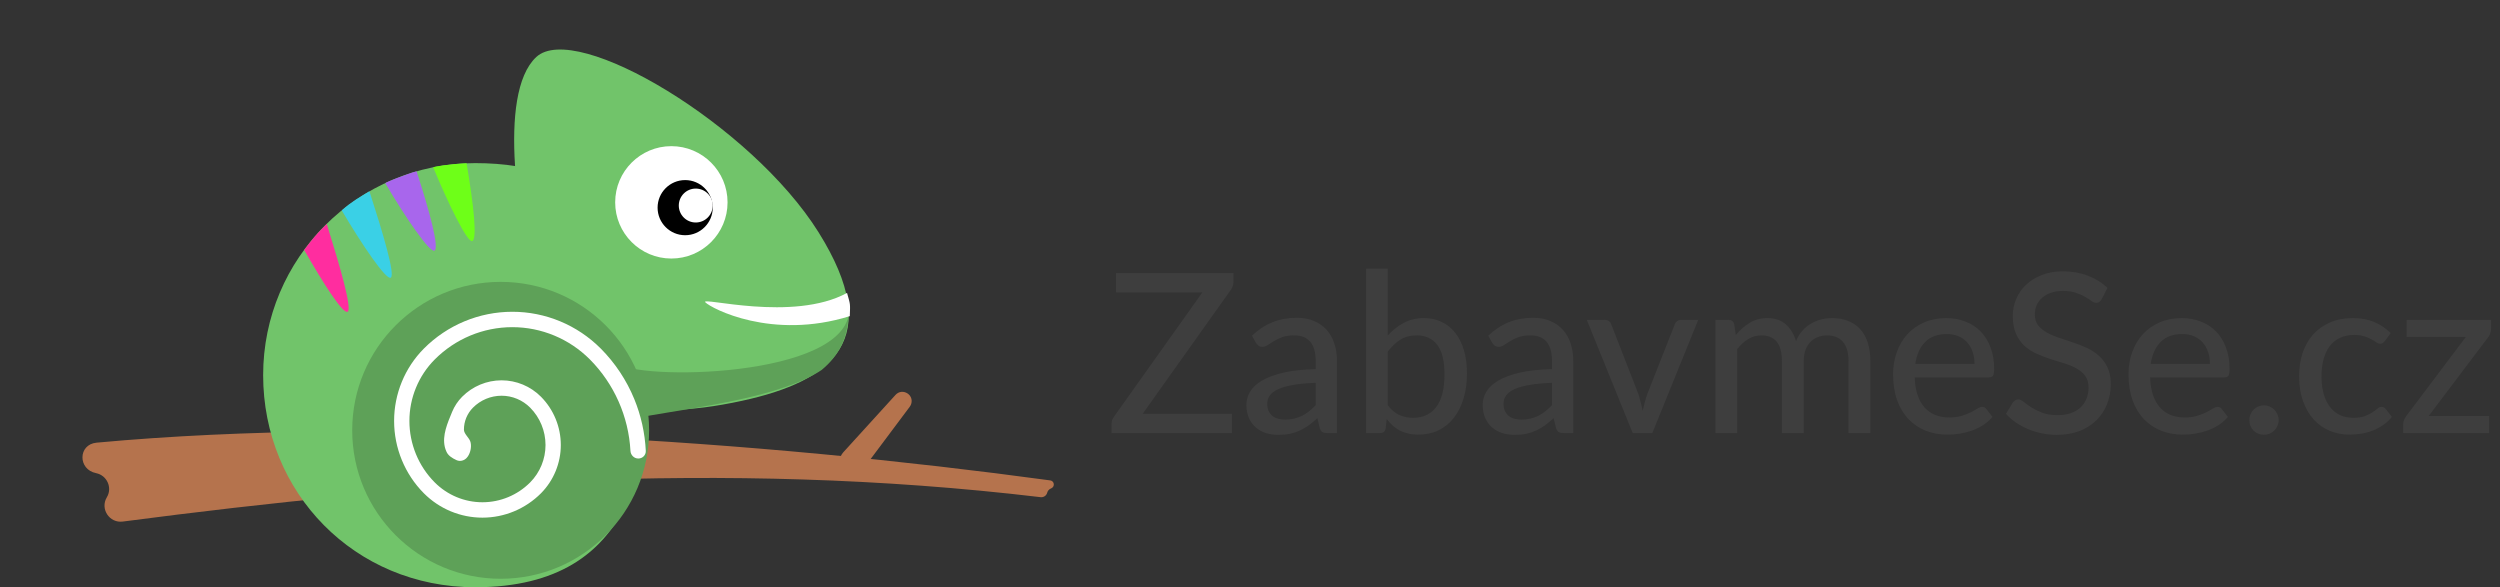 <svg width="298" height="70" viewBox="0 0 298 70" fill="none" xmlns="http://www.w3.org/2000/svg">
<rect x="0" y="0" width="298" height="70" fill="#333333" stroke="none"/>
<path d="M125.329 58.2C125.772 57.987 125.677 57.33 125.19 57.264C90.805 52.584 46.905 49.497 11.516 52.765C9.291 52.971 9.262 55.961 11.454 56.399C12.755 56.66 13.423 58.136 12.737 59.273C11.906 60.65 13.039 62.379 14.634 62.17C49.51 57.603 85.83 54.712 124.042 59.263C124.401 59.306 124.738 59.077 124.828 58.726C124.881 58.52 125.022 58.348 125.214 58.255L125.329 58.2Z" fill="#B5734D"/>
<path d="M77.373 43.205C77.373 53.569 76.448 70 56.645 70C42.237 70 31.367 58.683 31.367 44.722C31.367 30.761 42.684 19.444 56.645 19.444C70.606 19.444 77.373 27.28 77.373 43.205Z" fill="#71C46A"/>
<path d="M97.573 27.69C105.549 40.444 99.291 45.423 88.439 47.778C75.953 50.488 67.075 48.594 64.114 34.951C61.829 27.399 59.194 11.186 63.923 6.798C68.652 2.409 89.597 14.936 97.573 27.69Z" fill="#71C46A"/>
<circle cx="59.679" cy="51.294" r="17.695" fill="#5EA158"/>
<ellipse cx="80.027" cy="24.12" rx="6.698" ry="6.698" fill="white"/>
<path d="M41.45 37.147C40.939 37.539 38.561 33.838 36.258 29.791C37.119 28.642 37.884 27.686 38.95 26.699C40.553 31.827 41.97 36.749 41.45 37.147Z" fill="#FF2D9F"/>
<path d="M46.587 33.097C46.07 33.483 43.077 29.069 40.736 25.076C41.897 24.041 42.769 23.571 44.036 22.795C45.669 27.852 47.114 32.706 46.587 33.097Z" fill="#3AD0E6"/>
<path d="M51.807 29.868C51.285 30.256 48.284 25.849 45.923 21.833C45.923 21.737 48.601 20.701 49.654 20.413C51.301 25.5 52.337 29.474 51.807 29.868Z" fill="#A866EC"/>
<path d="M56.303 28.729C55.725 29.005 53.37 24.135 51.641 19.952C51.655 19.862 53.577 19.552 55.618 19.461C56.473 24.53 56.891 28.448 56.303 28.729Z" fill="#6EFF18"/>
<circle cx="81.671" cy="24.752" r="3.286" fill="black"/>
<ellipse cx="82.934" cy="24.5" rx="2.022" ry="2.022" fill="white"/>
<path d="M102.079 56.444C100.584 56.854 99.481 55.056 100.525 53.909L106.745 47.073C107.538 46.202 108.961 47.012 108.618 48.138C108.58 48.261 108.522 48.376 108.446 48.478L102.909 55.878C102.703 56.154 102.411 56.353 102.079 56.444Z" fill="#B5734D"/>
<path d="M76.088 54.656C76.591 54.656 77.001 54.248 76.978 53.745C76.877 51.622 76.413 49.529 75.604 47.561C74.679 45.312 73.323 43.269 71.612 41.549C68.812 38.739 65.019 37.162 61.066 37.163C57.113 37.164 53.321 38.743 50.523 41.554C48.252 43.842 46.977 46.944 46.978 50.178C46.979 53.412 48.255 56.513 50.527 58.8C52.38 60.66 54.891 61.704 57.508 61.704C60.126 61.703 62.636 60.657 64.488 58.796C66 57.269 66.849 55.2 66.848 53.044C66.848 50.887 65.998 48.819 64.485 47.292C63.238 46.038 61.548 45.334 59.785 45.334C58.023 45.335 56.333 46.04 55.087 47.294C54.576 47.809 54.171 48.419 53.894 49.091C53.347 50.423 52.694 51.888 53.025 53.29C53.063 53.454 53.124 53.631 53.211 53.825C53.406 54.298 53.887 54.606 54.415 54.848C54.817 55.032 55.29 54.923 55.601 54.608C56.031 54.175 56.224 53.38 56.105 52.782C56.09 52.712 56.071 52.642 56.042 52.572C55.857 52.123 55.3 51.696 55.3 51.21C55.3 50.724 55.395 50.243 55.579 49.795C55.764 49.346 56.035 48.938 56.376 48.595C56.823 48.143 57.355 47.785 57.94 47.541C58.525 47.297 59.152 47.171 59.786 47.171C60.419 47.17 61.047 47.296 61.632 47.54C62.217 47.784 62.749 48.142 63.197 48.593C64.368 49.775 65.025 51.376 65.026 53.045C65.026 54.715 64.369 56.316 63.199 57.499C61.689 59.016 59.643 59.868 57.509 59.869C55.376 59.869 53.329 59.018 51.819 57.502C50.862 56.541 50.103 55.399 49.586 54.143C49.068 52.886 48.801 51.539 48.801 50.179C48.8 48.819 49.066 47.471 49.584 46.215C50.101 44.958 50.859 43.816 51.815 42.855C54.27 40.386 57.597 38.999 61.066 38.998C64.536 38.998 67.864 40.383 70.32 42.85C73.213 45.767 74.926 49.649 75.15 53.744C75.177 54.248 75.584 54.657 76.088 54.656Z" fill="white"/>
<path d="M101.297 37.684C101.349 36.12 101.374 36.37 100.967 34.916C94.524 38.435 83.36 35.308 84.075 36.036C84.79 36.765 92.013 40.58 101.297 37.684Z" fill="white"/>
<path d="M97.932 44.106C100.027 42.38 100.994 40.3 101.137 37.717C99.341 45.359 74.111 45.353 73.291 43.012L77.259 49.565C83.223 48.522 93.198 47.287 97.932 44.106Z" fill="#5EA158"/>
<g clip-path="url(#clip0_29_952)">
<path d="M147.028 33.603C147.028 33.922 146.931 34.227 146.736 34.519L136.206 49.325H146.843V51.622H132.501V50.507C132.501 50.356 132.523 50.215 132.568 50.082C132.621 49.949 132.687 49.821 132.767 49.697L143.324 34.851H133.032V32.554H147.028V33.603ZM156.831 45.633C155.778 45.669 154.884 45.753 154.149 45.886C153.414 46.01 152.817 46.178 152.356 46.39C151.896 46.603 151.564 46.855 151.36 47.147C151.157 47.431 151.055 47.749 151.055 48.103C151.055 48.44 151.108 48.732 151.214 48.98C151.329 49.219 151.48 49.418 151.666 49.577C151.861 49.728 152.086 49.839 152.343 49.909C152.6 49.98 152.879 50.016 153.18 50.016C153.578 50.016 153.941 49.976 154.268 49.896C154.605 49.816 154.919 49.706 155.211 49.564C155.503 49.414 155.782 49.232 156.048 49.02C156.313 48.807 156.575 48.564 156.831 48.289V45.633ZM149.236 40.017C149.988 39.3 150.803 38.764 151.679 38.41C152.564 38.056 153.534 37.879 154.587 37.879C155.357 37.879 156.039 38.007 156.632 38.264C157.225 38.511 157.725 38.861 158.133 39.313C158.54 39.764 158.845 40.304 159.049 40.933C159.261 41.561 159.367 42.256 159.367 43.018V51.622H158.212C157.956 51.622 157.761 51.583 157.628 51.503C157.495 51.414 157.389 51.255 157.309 51.025L157.03 49.843C156.685 50.162 156.344 50.445 156.008 50.693C155.672 50.932 155.317 51.14 154.946 51.317C154.583 51.485 154.193 51.614 153.777 51.702C153.361 51.791 152.901 51.835 152.396 51.835C151.865 51.835 151.365 51.764 150.896 51.622C150.435 51.472 150.032 51.246 149.687 50.945C149.342 50.644 149.067 50.268 148.864 49.816C148.669 49.365 148.572 48.838 148.572 48.236C148.572 47.705 148.713 47.196 148.997 46.709C149.289 46.213 149.758 45.771 150.404 45.381C151.059 44.992 151.909 44.673 152.954 44.425C154.007 44.177 155.3 44.036 156.831 44V43.018C156.831 41.999 156.614 41.238 156.181 40.734C155.747 40.229 155.109 39.977 154.268 39.977C153.702 39.977 153.224 40.047 152.834 40.189C152.454 40.331 152.122 40.49 151.838 40.667C151.564 40.835 151.32 40.99 151.108 41.132C150.904 41.274 150.692 41.344 150.471 41.344C150.294 41.344 150.139 41.296 150.006 41.198C149.882 41.101 149.78 40.986 149.7 40.853L149.236 40.017ZM165.423 48.303C165.848 48.86 166.309 49.25 166.804 49.471C167.3 49.692 167.84 49.803 168.424 49.803C169.628 49.803 170.553 49.374 171.2 48.515C171.855 47.656 172.182 46.359 172.182 44.624C172.182 43.022 171.895 41.849 171.319 41.105C170.744 40.353 169.929 39.977 168.876 39.977C168.132 39.977 167.486 40.145 166.937 40.481C166.397 40.818 165.893 41.296 165.423 41.915V48.303ZM165.423 39.99C165.981 39.37 166.614 38.87 167.322 38.489C168.03 38.109 168.836 37.918 169.739 37.918C170.527 37.918 171.235 38.073 171.864 38.383C172.501 38.684 173.041 39.122 173.484 39.698C173.926 40.264 174.267 40.955 174.506 41.769C174.745 42.584 174.865 43.504 174.865 44.531C174.865 45.62 174.727 46.612 174.453 47.506C174.187 48.4 173.802 49.166 173.298 49.803C172.802 50.441 172.196 50.936 171.479 51.29C170.762 51.636 169.956 51.808 169.062 51.808C168.628 51.808 168.23 51.764 167.867 51.675C167.504 51.596 167.167 51.476 166.857 51.317C166.556 51.158 166.278 50.963 166.021 50.733C165.764 50.502 165.521 50.241 165.291 49.949L165.171 51.078C165.1 51.441 164.879 51.622 164.507 51.622H162.834V32.023H165.423V39.99ZM184.997 45.633C183.944 45.669 183.05 45.753 182.315 45.886C181.58 46.01 180.982 46.178 180.522 46.39C180.062 46.603 179.73 46.855 179.526 47.147C179.323 47.431 179.221 47.749 179.221 48.103C179.221 48.44 179.274 48.732 179.38 48.98C179.495 49.219 179.646 49.418 179.832 49.577C180.026 49.728 180.252 49.839 180.509 49.909C180.766 49.98 181.044 50.016 181.345 50.016C181.744 50.016 182.107 49.976 182.434 49.896C182.771 49.816 183.085 49.706 183.377 49.564C183.669 49.414 183.948 49.232 184.214 49.02C184.479 48.807 184.74 48.564 184.997 48.289V45.633ZM177.402 40.017C178.154 39.3 178.969 38.764 179.845 38.41C180.73 38.056 181.7 37.879 182.753 37.879C183.523 37.879 184.205 38.007 184.798 38.264C185.391 38.511 185.891 38.861 186.298 39.313C186.706 39.764 187.011 40.304 187.215 40.933C187.427 41.561 187.533 42.256 187.533 43.018V51.622H186.378C186.121 51.622 185.927 51.583 185.794 51.503C185.661 51.414 185.555 51.255 185.475 51.025L185.196 49.843C184.851 50.162 184.51 50.445 184.174 50.693C183.837 50.932 183.483 51.14 183.112 51.317C182.749 51.485 182.359 51.614 181.943 51.702C181.527 51.791 181.067 51.835 180.562 51.835C180.031 51.835 179.531 51.764 179.061 51.622C178.601 51.472 178.198 51.246 177.853 50.945C177.508 50.644 177.233 50.268 177.03 49.816C176.835 49.365 176.738 48.838 176.738 48.236C176.738 47.705 176.879 47.196 177.163 46.709C177.455 46.213 177.924 45.771 178.57 45.381C179.225 44.992 180.075 44.673 181.12 44.425C182.173 44.177 183.466 44.036 184.997 44V43.018C184.997 41.999 184.78 41.238 184.346 40.734C183.913 40.229 183.275 39.977 182.434 39.977C181.868 39.977 181.39 40.047 181 40.189C180.62 40.331 180.288 40.49 180.004 40.667C179.73 40.835 179.486 40.99 179.274 41.132C179.07 41.274 178.858 41.344 178.637 41.344C178.459 41.344 178.305 41.296 178.172 41.198C178.048 41.101 177.946 40.986 177.866 40.853L177.402 40.017ZM202.427 38.131L196.956 51.622H194.619L189.148 38.131H191.286C191.489 38.131 191.657 38.18 191.79 38.277C191.923 38.374 192.011 38.498 192.056 38.649L195.283 46.935C195.398 47.28 195.495 47.625 195.575 47.971C195.663 48.307 195.743 48.643 195.814 48.98C195.885 48.643 195.964 48.307 196.053 47.971C196.141 47.634 196.247 47.289 196.371 46.935L199.638 38.649C199.691 38.498 199.784 38.374 199.917 38.277C200.05 38.18 200.209 38.131 200.395 38.131H202.427ZM204.486 51.622V38.131H206.04C206.403 38.131 206.628 38.303 206.717 38.649L206.903 39.937C207.399 39.344 207.948 38.861 208.55 38.489C209.161 38.109 209.873 37.918 210.688 37.918C211.581 37.918 212.308 38.166 212.866 38.662C213.423 39.149 213.83 39.813 214.087 40.654C214.282 40.176 214.534 39.764 214.844 39.419C215.153 39.074 215.499 38.79 215.88 38.569C216.26 38.348 216.663 38.184 217.088 38.078C217.522 37.972 217.96 37.918 218.403 37.918C219.12 37.918 219.757 38.033 220.315 38.264C220.881 38.485 221.359 38.813 221.749 39.246C222.138 39.68 222.435 40.216 222.639 40.853C222.842 41.49 222.944 42.216 222.944 43.031V51.622H220.342V43.031C220.342 42.022 220.12 41.26 219.678 40.747C219.243 40.233 218.606 39.977 217.765 39.977C217.394 39.977 217.039 40.043 216.703 40.176C216.367 40.3 216.07 40.49 215.813 40.747C215.565 41.004 215.366 41.322 215.216 41.703C215.074 42.084 215.003 42.526 215.003 43.031V51.622H212.401V43.031C212.401 41.986 212.192 41.216 211.777 40.72C211.36 40.224 210.75 39.977 209.944 39.977C209.386 39.977 208.869 40.123 208.39 40.415C207.912 40.707 207.474 41.105 207.076 41.61V51.622H204.486ZM235.365 43.376C235.365 42.863 235.289 42.389 235.139 41.955C234.997 41.522 234.784 41.145 234.502 40.827C234.218 40.508 233.873 40.26 233.466 40.083C233.058 39.906 232.589 39.817 232.058 39.817C230.969 39.817 230.11 40.132 229.482 40.76C228.862 41.389 228.468 42.261 228.3 43.376H235.365ZM237.503 49.697C237.184 50.069 236.816 50.392 236.4 50.666C235.984 50.932 235.541 51.149 235.073 51.317C234.603 51.485 234.116 51.609 233.612 51.689C233.116 51.768 232.625 51.808 232.138 51.808C231.208 51.808 230.345 51.653 229.549 51.343C228.76 51.025 228.075 50.565 227.49 49.962C226.915 49.352 226.463 48.599 226.136 47.705C225.817 46.802 225.658 45.766 225.658 44.598C225.658 43.659 225.804 42.787 226.096 41.982C226.388 41.167 226.804 40.459 227.344 39.857C227.893 39.255 228.561 38.782 229.349 38.436C230.137 38.091 231.022 37.918 232.005 37.918C232.828 37.918 233.585 38.056 234.276 38.33C234.975 38.596 235.577 38.985 236.082 39.499C236.586 40.012 236.98 40.645 237.264 41.398C237.556 42.15 237.702 43.009 237.702 43.974C237.702 44.372 237.657 44.642 237.569 44.784C237.48 44.916 237.317 44.983 237.078 44.983H228.234C228.26 45.788 228.375 46.492 228.579 47.094C228.782 47.687 229.061 48.183 229.416 48.581C229.778 48.98 230.208 49.276 230.704 49.471C231.199 49.666 231.753 49.763 232.364 49.763C232.939 49.763 233.435 49.697 233.851 49.564C234.276 49.431 234.638 49.29 234.94 49.139C235.249 48.98 235.506 48.834 235.71 48.701C235.922 48.568 236.108 48.502 236.268 48.502C236.48 48.502 236.643 48.581 236.759 48.741L237.503 49.697ZM250.519 35.661C250.43 35.812 250.337 35.922 250.24 35.993C250.143 36.064 250.019 36.099 249.869 36.099C249.709 36.099 249.527 36.028 249.324 35.887C249.12 35.736 248.863 35.572 248.554 35.395C248.253 35.209 247.89 35.046 247.465 34.904C247.04 34.754 246.531 34.678 245.938 34.678C245.38 34.678 244.889 34.754 244.464 34.904C244.048 35.046 243.698 35.245 243.415 35.502C243.132 35.749 242.914 36.046 242.764 36.391C242.622 36.728 242.552 37.095 242.552 37.493C242.552 38.007 242.68 38.432 242.937 38.768C243.203 39.105 243.548 39.392 243.973 39.631C244.398 39.87 244.88 40.078 245.42 40.255C245.96 40.433 246.513 40.618 247.08 40.813C247.646 40.999 248.199 41.216 248.74 41.464C249.28 41.712 249.762 42.026 250.187 42.407C250.612 42.779 250.953 43.239 251.21 43.788C251.475 44.328 251.608 44.992 251.608 45.78C251.608 46.621 251.462 47.408 251.17 48.143C250.886 48.878 250.47 49.52 249.922 50.069C249.373 50.618 248.695 51.051 247.89 51.37C247.093 51.68 246.186 51.835 245.168 51.835C244.557 51.835 243.964 51.773 243.389 51.649C242.813 51.534 242.268 51.37 241.755 51.158C241.241 50.936 240.759 50.675 240.308 50.374C239.865 50.064 239.467 49.719 239.113 49.338L239.923 47.984C240.002 47.878 240.095 47.789 240.202 47.718C240.316 47.648 240.445 47.612 240.587 47.612C240.773 47.612 240.985 47.709 241.224 47.904C241.472 48.099 241.772 48.316 242.127 48.555C242.49 48.785 242.919 48.998 243.415 49.192C243.92 49.387 244.531 49.484 245.248 49.484C245.832 49.484 246.354 49.409 246.814 49.259C247.275 49.099 247.66 48.878 247.97 48.595C248.288 48.303 248.531 47.953 248.7 47.546C248.868 47.139 248.952 46.687 248.952 46.191C248.952 45.633 248.824 45.178 248.567 44.824C248.31 44.469 247.97 44.173 247.545 43.934C247.12 43.695 246.637 43.491 246.097 43.323C245.557 43.155 245.004 42.982 244.438 42.805C243.871 42.619 243.317 42.407 242.778 42.168C242.237 41.929 241.755 41.619 241.33 41.238C240.905 40.849 240.564 40.366 240.308 39.791C240.051 39.206 239.923 38.489 239.923 37.64C239.923 36.958 240.056 36.298 240.321 35.661C240.587 35.024 240.972 34.462 241.476 33.975C241.99 33.479 242.618 33.085 243.362 32.793C244.106 32.492 244.955 32.341 245.912 32.341C246.982 32.341 247.965 32.514 248.859 32.859C249.762 33.196 250.546 33.682 251.21 34.32L250.519 35.661ZM263.426 43.376C263.426 42.863 263.351 42.389 263.201 41.955C263.059 41.522 262.847 41.145 262.563 40.827C262.281 40.508 261.935 40.26 261.528 40.083C261.121 39.906 260.651 39.817 260.12 39.817C259.031 39.817 258.173 40.132 257.544 40.76C256.924 41.389 256.531 42.261 256.362 43.376H263.426ZM265.564 49.697C265.246 50.069 264.879 50.392 264.462 50.666C264.047 50.932 263.604 51.149 263.134 51.317C262.666 51.485 262.178 51.609 261.674 51.689C261.178 51.768 260.687 51.808 260.2 51.808C259.27 51.808 258.407 51.653 257.61 51.343C256.823 51.025 256.136 50.565 255.552 49.962C254.977 49.352 254.526 48.599 254.198 47.705C253.879 46.802 253.72 45.766 253.72 44.598C253.72 43.659 253.866 42.787 254.158 41.982C254.45 41.167 254.866 40.459 255.406 39.857C255.955 39.255 256.624 38.782 257.411 38.436C258.199 38.091 259.084 37.918 260.067 37.918C260.89 37.918 261.647 38.056 262.338 38.33C263.037 38.596 263.639 38.985 264.144 39.499C264.648 40.012 265.043 40.645 265.325 41.398C265.618 42.15 265.764 43.009 265.764 43.974C265.764 44.372 265.72 44.642 265.631 44.784C265.542 44.916 265.378 44.983 265.139 44.983H256.296C256.322 45.788 256.438 46.492 256.641 47.094C256.845 47.687 257.124 48.183 257.478 48.581C257.841 48.98 258.27 49.276 258.766 49.471C259.262 49.666 259.815 49.763 260.425 49.763C261.001 49.763 261.497 49.697 261.913 49.564C262.338 49.431 262.701 49.29 263.002 49.139C263.312 48.98 263.569 48.834 263.772 48.701C263.984 48.568 264.17 48.502 264.329 48.502C264.542 48.502 264.706 48.581 264.821 48.741L265.564 49.697ZM268.122 50.069C268.122 49.83 268.166 49.604 268.255 49.392C268.343 49.179 268.463 48.993 268.613 48.834C268.773 48.674 268.958 48.55 269.171 48.462C269.383 48.364 269.614 48.316 269.861 48.316C270.1 48.316 270.326 48.364 270.539 48.462C270.751 48.55 270.937 48.674 271.096 48.834C271.256 48.993 271.38 49.179 271.468 49.392C271.566 49.604 271.614 49.83 271.614 50.069C271.614 50.316 271.566 50.547 271.468 50.759C271.38 50.972 271.256 51.158 271.096 51.317C270.937 51.476 270.751 51.6 270.539 51.689C270.326 51.777 270.1 51.822 269.861 51.822C269.614 51.822 269.383 51.777 269.171 51.689C268.958 51.6 268.773 51.476 268.613 51.317C268.463 51.158 268.343 50.972 268.255 50.759C268.166 50.547 268.122 50.316 268.122 50.069ZM284.278 40.654C284.198 40.751 284.118 40.831 284.039 40.893C283.968 40.946 283.862 40.973 283.72 40.973C283.579 40.973 283.428 40.919 283.269 40.813C283.118 40.698 282.923 40.579 282.684 40.455C282.455 40.322 282.171 40.202 281.834 40.096C281.507 39.981 281.1 39.924 280.613 39.924C279.975 39.924 279.414 40.039 278.926 40.269C278.44 40.499 278.033 40.827 277.705 41.252C277.386 41.676 277.143 42.194 276.974 42.805C276.806 43.416 276.722 44.102 276.722 44.863C276.722 45.651 276.811 46.355 276.988 46.975C277.165 47.586 277.417 48.103 277.745 48.528C278.073 48.944 278.471 49.263 278.94 49.484C279.409 49.697 279.932 49.803 280.507 49.803C281.064 49.803 281.525 49.737 281.888 49.604C282.251 49.462 282.551 49.312 282.791 49.152C283.03 48.993 283.229 48.847 283.388 48.714C283.547 48.573 283.711 48.502 283.879 48.502C284.092 48.502 284.256 48.581 284.371 48.741L285.114 49.697C284.805 50.078 284.455 50.401 284.065 50.666C283.685 50.932 283.278 51.149 282.844 51.317C282.41 51.485 281.954 51.609 281.476 51.689C281.007 51.768 280.529 51.808 280.042 51.808C279.201 51.808 278.413 51.653 277.678 51.343C276.952 51.034 276.32 50.582 275.779 49.989C275.248 49.396 274.828 48.67 274.518 47.811C274.208 46.944 274.053 45.961 274.053 44.863C274.053 43.863 274.19 42.938 274.465 42.088C274.748 41.238 275.16 40.508 275.7 39.897C276.249 39.277 276.921 38.795 277.718 38.45C278.515 38.096 279.427 37.918 280.453 37.918C281.419 37.918 282.269 38.073 283.003 38.383C283.738 38.693 284.393 39.131 284.968 39.698L284.278 40.654ZM296.933 39.22C296.933 39.406 296.898 39.587 296.827 39.764C296.765 39.941 296.681 40.092 296.575 40.216L289.497 49.591H296.694V51.622H286.456V50.533C286.456 50.41 286.487 50.263 286.549 50.095C286.611 49.918 286.7 49.754 286.815 49.604L293.932 40.163H286.868V38.131H296.933V39.22Z" fill="#3E3E3E"/>
</g>
<defs>
<clipPath id="clip0_29_952">
<rect width="164.659" height="20.582" fill="white" transform="translate(132.475 31.704)"/>
</clipPath>
</defs>
</svg>
